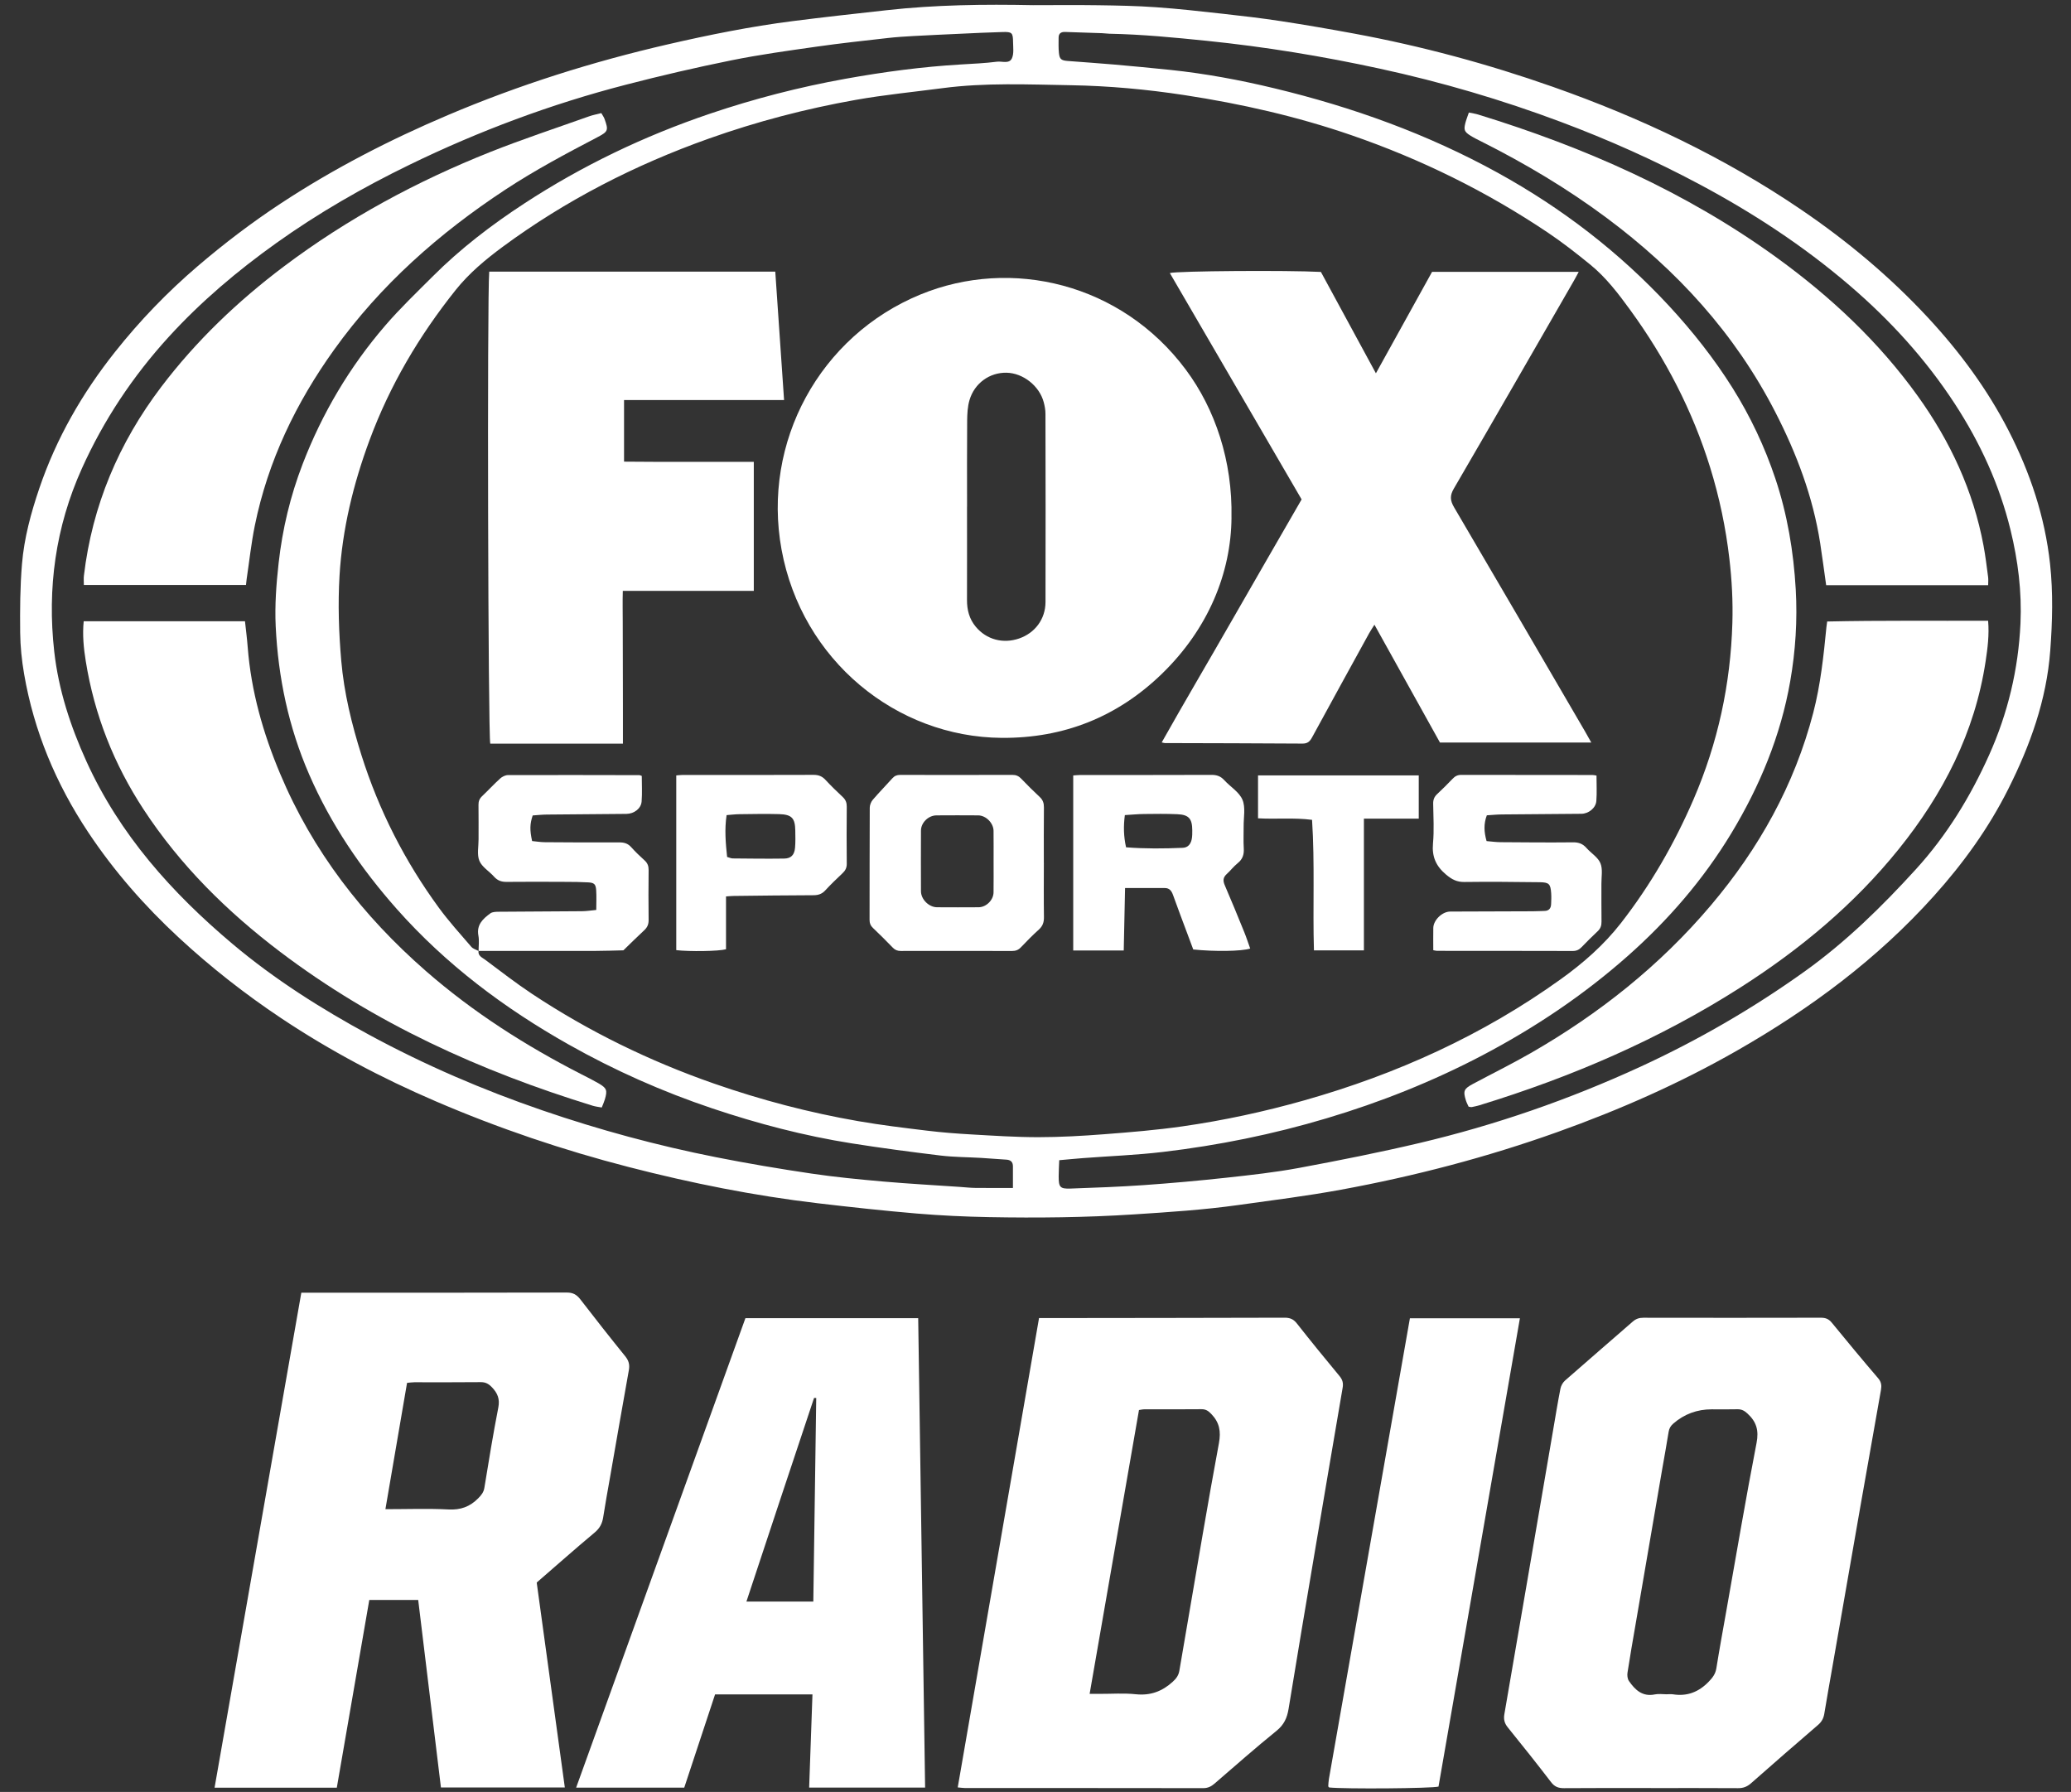<svg width="89" height="77" viewBox="0 0 89 77" fill="none" xmlns="http://www.w3.org/2000/svg">
<rect x="0" y="0" width="89" height="77" fill="#333333" stroke="none"/>
<g clip-path="url(#clip0_1942_8162)">
<path d="M44.393 0.222C45.328 0.222 46.262 0.211 47.197 0.225C48.026 0.237 48.857 0.252 49.684 0.311C50.639 0.378 51.592 0.485 52.544 0.591C53.38 0.683 54.216 0.781 55.047 0.908C56.096 1.069 57.142 1.249 58.185 1.442C61.095 1.98 63.945 2.75 66.736 3.732C70.507 5.06 74.097 6.76 77.411 9.014C79.392 10.361 81.22 11.89 82.851 13.646C84.216 15.117 85.403 16.72 86.321 18.509C87.245 20.312 87.88 22.21 88.1 24.231C88.234 25.472 88.201 26.716 88.108 27.959C87.95 30.077 87.245 32.03 86.302 33.908C85.459 35.588 84.369 37.097 83.114 38.494C80.679 41.207 77.795 43.346 74.644 45.146C72.183 46.553 69.599 47.691 66.931 48.644C63.899 49.728 60.792 50.54 57.628 51.122C56.166 51.391 54.687 51.575 53.213 51.781C51.725 51.989 50.226 52.086 48.726 52.183C46.653 52.317 44.579 52.339 42.504 52.3C41.468 52.281 40.43 52.233 39.398 52.146C37.98 52.026 36.564 51.871 35.15 51.705C32.408 51.382 29.706 50.84 27.032 50.151C24.19 49.419 21.419 48.482 18.722 47.322C16.405 46.326 14.183 45.153 12.084 43.752C10.528 42.714 9.061 41.565 7.686 40.292C6.213 38.928 4.899 37.431 3.789 35.76C2.408 33.683 1.46 31.425 1.036 28.962C0.935 28.376 0.873 27.778 0.867 27.185C0.857 26.201 0.863 25.212 0.945 24.232C1.038 23.119 1.331 22.04 1.69 20.983C2.42 18.835 3.534 16.898 4.94 15.127C6.006 13.782 7.192 12.552 8.499 11.434C9.635 10.463 10.82 9.562 12.067 8.741C14.339 7.246 16.745 6.008 19.247 4.946C22.31 3.646 25.47 2.65 28.709 1.904C30.476 1.497 32.253 1.139 34.052 0.909C35.4 0.736 36.75 0.589 38.101 0.439C40.192 0.205 42.292 0.18 44.393 0.222ZM20.567 40.865L20.564 40.861C20.536 41.077 20.723 41.145 20.846 41.237C21.511 41.734 22.168 42.244 22.859 42.703C25.303 44.323 27.92 45.599 30.69 46.564C32.713 47.269 34.779 47.811 36.888 48.177C37.869 48.347 38.86 48.467 39.849 48.586C40.478 48.663 41.112 48.711 41.745 48.747C42.703 48.801 43.661 48.865 44.619 48.865C45.565 48.864 46.511 48.811 47.454 48.738C48.576 48.652 49.701 48.56 50.815 48.4C52.585 48.147 54.331 47.77 56.054 47.282C60.02 46.159 63.721 44.484 67.078 42.073C68.041 41.381 68.922 40.61 69.657 39.668C70.933 38.029 71.958 36.249 72.78 34.346C73.825 31.925 74.372 29.396 74.448 26.763C74.475 25.842 74.426 24.925 74.319 24.008C74.165 22.678 73.891 21.376 73.496 20.098C72.739 17.646 71.571 15.4 70.063 13.327C69.551 12.623 69.023 11.927 68.345 11.374C67.752 10.891 67.148 10.417 66.514 9.992C63.883 8.226 61.061 6.837 58.066 5.806C55.732 5.002 53.337 4.459 50.897 4.086C49.28 3.839 47.656 3.69 46.024 3.662C44.184 3.631 42.34 3.546 40.505 3.788C39.26 3.952 38.007 4.073 36.773 4.292C34.627 4.673 32.523 5.223 30.466 5.954C27.292 7.083 24.324 8.6 21.609 10.601C20.868 11.149 20.162 11.736 19.58 12.464C18.014 14.425 16.753 16.558 15.88 18.916C15.182 20.798 14.711 22.738 14.591 24.738C14.519 25.951 14.56 27.18 14.665 28.391C14.784 29.772 15.115 31.124 15.533 32.449C16.282 34.82 17.397 37.008 18.864 39.012C19.292 39.596 19.782 40.136 20.255 40.686C20.328 40.772 20.462 40.807 20.567 40.865ZM43.53 51.047C43.53 50.713 43.53 50.417 43.53 50.121C43.531 49.929 43.434 49.841 43.244 49.83C42.882 49.809 42.521 49.776 42.159 49.755C41.577 49.721 40.99 49.723 40.413 49.653C39.141 49.499 37.87 49.331 36.605 49.131C34.566 48.809 32.573 48.287 30.618 47.631C28.474 46.912 26.412 45.997 24.441 44.885C21.676 43.326 19.165 41.444 17.05 39.058C15.508 37.318 14.218 35.42 13.287 33.28C12.402 31.246 11.954 29.117 11.848 26.91C11.805 26.003 11.873 25.098 11.974 24.194C12.137 22.731 12.478 21.312 13.006 19.939C13.848 17.752 15.028 15.761 16.557 13.987C17.191 13.251 17.897 12.576 18.585 11.888C19.781 10.689 21.12 9.665 22.535 8.741C25.024 7.116 27.686 5.842 30.5 4.889C32.405 4.244 34.347 3.743 36.327 3.386C37.973 3.09 39.626 2.868 41.296 2.77C41.813 2.739 42.332 2.717 42.845 2.651C43.063 2.623 43.371 2.757 43.486 2.506C43.577 2.31 43.539 2.049 43.536 1.817C43.532 1.406 43.494 1.365 43.088 1.376C42.479 1.392 41.87 1.423 41.261 1.451C40.588 1.481 39.915 1.512 39.242 1.549C38.88 1.569 38.517 1.592 38.157 1.633C37.141 1.749 36.124 1.857 35.112 2.002C33.882 2.177 32.649 2.346 31.432 2.592C29.91 2.9 28.395 3.252 26.891 3.642C23.681 4.472 20.587 5.627 17.605 7.077C15.607 8.048 13.684 9.152 11.874 10.444C10.202 11.637 8.64 12.955 7.251 14.477C5.707 16.17 4.456 18.049 3.516 20.137C2.386 22.646 2.026 25.275 2.331 27.998C2.516 29.648 3.029 31.208 3.714 32.716C5.141 35.858 7.379 38.359 9.983 40.553C11.793 42.078 13.79 43.342 15.87 44.469C18.259 45.764 20.747 46.834 23.316 47.715C25.758 48.553 28.246 49.226 30.778 49.727C32.136 49.996 33.503 50.226 34.873 50.429C35.896 50.581 36.929 50.68 37.961 50.771C39.057 50.867 40.157 50.927 41.255 51.002C41.474 51.018 41.694 51.042 41.913 51.045C42.431 51.051 42.948 51.047 43.532 51.047L43.53 51.047ZM45.52 49.855C45.511 50.095 45.496 50.324 45.496 50.553C45.496 51.015 45.554 51.089 46.005 51.073C47.053 51.036 48.103 50.998 49.15 50.925C50.337 50.841 51.524 50.735 52.708 50.606C53.75 50.492 54.795 50.377 55.825 50.186C57.555 49.864 59.283 49.521 60.996 49.117C64.272 48.343 67.442 47.244 70.5 45.836C72.98 44.694 75.334 43.331 77.558 41.74C79.332 40.47 80.877 38.953 82.336 37.351C83.655 35.904 84.672 34.244 85.475 32.457C86.287 30.652 86.739 28.758 86.829 26.783C86.89 25.429 86.724 24.092 86.402 22.777C85.926 20.829 85.102 19.033 84.011 17.358C82.756 15.431 81.223 13.752 79.477 12.258C77.496 10.562 75.33 9.145 73.035 7.92C71.111 6.893 69.123 6.005 67.079 5.239C64.539 4.286 61.943 3.524 59.292 2.949C56.837 2.416 54.36 2.009 51.858 1.754C50.465 1.612 49.074 1.476 47.674 1.449C47.57 1.447 47.467 1.429 47.364 1.426C46.832 1.407 46.301 1.391 45.77 1.373C45.599 1.368 45.493 1.435 45.493 1.617C45.493 1.838 45.483 2.06 45.507 2.278C45.535 2.544 45.605 2.597 45.887 2.62C46.545 2.672 47.205 2.714 47.862 2.772C48.675 2.843 49.486 2.92 50.297 3.004C51.806 3.162 53.295 3.44 54.769 3.795C58.125 4.602 61.349 5.76 64.378 7.431C67.126 8.947 69.582 10.833 71.719 13.137C72.736 14.236 73.658 15.402 74.454 16.669C75.223 17.895 75.836 19.194 76.295 20.565C76.812 22.11 77.078 23.705 77.171 25.327C77.246 26.65 77.162 27.971 76.933 29.278C76.523 31.62 75.626 33.78 74.403 35.805C73.2 37.795 71.695 39.535 69.953 41.078C68.048 42.764 65.952 44.167 63.705 45.348C61.563 46.473 59.326 47.362 57.008 48.054C54.706 48.742 52.36 49.218 49.978 49.499C48.834 49.635 47.68 49.677 46.531 49.765C46.209 49.789 45.889 49.822 45.52 49.854L45.52 49.855Z" fill="white"/>
<path d="M23.065 68.003C23.469 70.948 23.868 73.862 24.273 76.807H18.949C18.624 74.129 18.3 71.455 17.972 68.751H15.87C15.407 71.428 14.941 74.117 14.474 76.818H9.221C10.464 69.725 11.703 62.658 12.949 55.548H13.338C17.011 55.548 20.685 55.551 24.358 55.541C24.624 55.54 24.784 55.632 24.939 55.833C25.573 56.655 26.214 57.471 26.868 58.278C27.023 58.468 27.067 58.644 27.024 58.881C26.746 60.425 26.48 61.97 26.21 63.515C26.111 64.077 26.009 64.638 25.921 65.202C25.879 65.469 25.774 65.67 25.557 65.852C24.721 66.551 23.905 67.274 23.064 68.003L23.065 68.003ZM16.563 64.85C17.511 64.85 18.394 64.816 19.273 64.862C19.797 64.89 20.197 64.743 20.554 64.379C20.685 64.245 20.784 64.127 20.816 63.929C21.003 62.778 21.192 61.626 21.415 60.481C21.485 60.118 21.387 59.872 21.148 59.619C21.002 59.465 20.868 59.388 20.652 59.391C19.704 59.402 18.756 59.395 17.809 59.396C17.71 59.396 17.611 59.412 17.493 59.422C17.184 61.228 16.878 63.013 16.563 64.85H16.563Z" fill="white"/>
<path d="M41.158 76.805C42.322 70.083 43.483 63.383 44.652 56.638C44.802 56.638 44.941 56.638 45.08 56.638C48.454 56.634 51.828 56.632 55.202 56.622C55.428 56.621 55.583 56.68 55.728 56.864C56.33 57.628 56.944 58.383 57.566 59.131C57.696 59.288 57.733 59.434 57.7 59.628C57.295 61.991 56.895 64.355 56.496 66.719C56.119 68.955 55.74 71.192 55.376 73.43C55.313 73.817 55.18 74.113 54.86 74.372C53.953 75.107 53.077 75.879 52.193 76.643C52.049 76.767 51.907 76.837 51.708 76.837C48.295 76.831 44.882 76.833 41.469 76.832C41.382 76.832 41.294 76.817 41.158 76.805ZM46.826 72.786C46.999 72.786 47.126 72.786 47.253 72.786C47.772 72.788 48.296 72.748 48.81 72.802C49.439 72.868 49.94 72.681 50.398 72.265C50.553 72.125 50.65 71.987 50.683 71.787C50.79 71.148 50.901 70.509 51.011 69.871C51.462 67.252 51.896 64.63 52.382 62.017C52.477 61.503 52.406 61.125 52.055 60.759C51.927 60.626 51.818 60.552 51.63 60.554C50.813 60.563 49.995 60.557 49.177 60.559C49.103 60.559 49.03 60.578 48.947 60.59C48.24 64.653 47.537 68.696 46.826 72.786V72.786Z" fill="white"/>
<path d="M70.953 76.833C69.707 76.833 68.46 76.827 67.214 76.838C66.972 76.84 66.809 76.78 66.656 76.579C66.049 75.786 65.426 75.005 64.797 74.228C64.653 74.051 64.611 73.879 64.649 73.659C64.975 71.782 65.296 69.903 65.618 68.025C65.995 65.827 66.371 63.629 66.748 61.431C66.849 60.844 66.944 60.255 67.059 59.67C67.084 59.543 67.163 59.403 67.26 59.319C68.225 58.47 69.2 57.634 70.168 56.788C70.305 56.669 70.444 56.623 70.624 56.624C73.168 56.628 75.712 56.629 78.256 56.623C78.456 56.623 78.592 56.679 78.721 56.837C79.378 57.64 80.041 58.44 80.716 59.228C80.853 59.389 80.866 59.542 80.833 59.728C80.534 61.413 80.235 63.098 79.94 64.783C79.54 67.069 79.142 69.355 78.744 71.641C78.628 72.305 78.508 72.969 78.399 73.634C78.367 73.835 78.286 73.987 78.127 74.123C77.162 74.951 76.203 75.787 75.249 76.628C75.082 76.775 74.915 76.84 74.691 76.838C73.445 76.829 72.199 76.834 70.953 76.834V76.833ZM71.623 72.803C71.714 72.803 71.806 72.791 71.895 72.805C72.504 72.901 72.998 72.709 73.428 72.266C73.598 72.091 73.721 71.931 73.76 71.684C73.889 70.878 74.036 70.075 74.179 69.271C74.609 66.847 75.019 64.419 75.487 62.003C75.592 61.459 75.48 61.091 75.094 60.738C74.957 60.612 74.835 60.551 74.653 60.556C74.29 60.566 73.927 60.559 73.564 60.559C72.93 60.559 72.378 60.764 71.909 61.172C71.793 61.273 71.732 61.378 71.708 61.529C71.621 62.079 71.519 62.627 71.424 63.176C71.044 65.385 70.665 67.594 70.287 69.804C70.168 70.493 70.047 71.183 69.941 71.874C69.923 71.989 69.939 72.14 70.002 72.232C70.267 72.615 70.583 72.92 71.118 72.809C71.28 72.775 71.454 72.804 71.623 72.804V72.803Z" fill="white"/>
<path d="M29.405 76.816H24.759C27.19 70.075 29.61 63.362 32.034 56.642H39.459C39.558 63.365 39.657 70.078 39.756 76.812H34.773C34.821 75.483 34.868 74.157 34.915 72.808H30.73C30.292 74.131 29.851 75.468 29.405 76.815L29.405 76.816ZM35.077 60.071C35.046 60.071 35.015 60.072 34.983 60.072C34.016 62.983 33.04 65.891 32.077 68.82H34.952C34.994 65.891 35.035 62.981 35.077 60.071Z" fill="white"/>
<path d="M60.59 56.647H65.317C64.147 63.375 62.982 70.075 61.819 76.77C61.535 76.851 57.778 76.879 57.119 76.808C57.111 76.8 57.1 76.792 57.094 76.782C57.087 76.771 57.08 76.758 57.081 76.746C57.089 76.643 57.092 76.539 57.11 76.438C58.267 69.851 59.426 63.264 60.59 56.647L60.59 56.647Z" fill="white"/>
<path d="M52.923 22.247C52.904 24.614 51.929 27.017 49.935 28.951C48.029 30.8 45.724 31.727 43.043 31.706C38.526 31.673 34.459 28.382 33.586 23.613C32.743 19.002 35.224 14.435 39.557 12.654C43.457 11.052 48.186 12.166 50.958 15.882C52.221 17.576 52.972 19.809 52.922 22.247L52.923 22.247ZM41.559 21.772H41.557C41.557 23.107 41.561 24.443 41.556 25.778C41.554 26.208 41.654 26.598 41.934 26.933C42.394 27.484 43.106 27.675 43.798 27.435C44.477 27.2 44.927 26.605 44.93 25.872C44.938 23.176 44.933 20.479 44.928 17.783C44.928 17.616 44.897 17.446 44.854 17.285C44.67 16.585 43.969 16.032 43.26 16.016C42.532 16 41.877 16.464 41.663 17.195C41.581 17.476 41.566 17.782 41.563 18.077C41.553 19.309 41.559 20.541 41.559 21.772V21.772Z" fill="white"/>
<path d="M56.765 11.685C57.545 13.122 58.322 14.553 59.129 16.041C59.957 14.546 60.752 13.111 61.543 11.681H67.845C67.763 11.832 67.701 11.953 67.632 12.072C65.917 15.048 64.206 18.028 62.477 20.997C62.3 21.299 62.318 21.508 62.489 21.8C64.375 25.008 66.246 28.224 68.121 31.439C68.204 31.582 68.283 31.727 68.384 31.906H61.881C60.954 30.24 60.023 28.565 59.066 26.844C58.978 26.985 58.901 27.096 58.837 27.213C58.019 28.701 57.2 30.189 56.388 31.681C56.293 31.856 56.197 31.954 55.975 31.952C54.003 31.938 52.031 31.936 50.058 31.93C50.033 31.93 50.008 31.92 49.924 31.902C50.913 30.143 51.932 28.422 52.925 26.687C53.917 24.955 54.918 23.227 55.936 21.46C54.055 18.229 52.165 14.983 50.273 11.733C50.594 11.642 55.318 11.609 56.765 11.685Z" fill="white"/>
<path d="M32.394 19.846V25.39H26.765C26.751 25.855 26.762 26.291 26.762 26.725C26.761 27.153 26.764 27.581 26.765 28.01C26.766 28.451 26.767 28.892 26.768 29.333C26.769 29.761 26.77 30.19 26.77 30.618C26.771 31.056 26.77 31.494 26.77 31.955H21.069C20.976 31.639 20.931 12.837 21.024 11.671H33.317C33.441 13.489 33.567 15.319 33.695 17.19H26.818V19.837C28.658 19.856 30.506 19.841 32.393 19.846L32.394 19.846Z" fill="white"/>
<path d="M53.727 40.759C53.35 40.881 52.179 40.893 51.279 40.799C51.209 40.613 51.134 40.41 51.058 40.207C50.841 39.624 50.619 39.043 50.41 38.458C50.347 38.282 50.259 38.159 50.057 38.159C49.502 38.159 48.947 38.159 48.349 38.159C48.33 39.075 48.311 39.95 48.292 40.843H46.121V33.321C46.222 33.315 46.322 33.302 46.421 33.302C48.301 33.301 50.182 33.305 52.062 33.297C52.287 33.296 52.454 33.352 52.607 33.519C52.869 33.806 53.253 34.032 53.394 34.365C53.534 34.697 53.44 35.129 53.445 35.517C53.448 35.828 53.43 36.14 53.45 36.45C53.468 36.717 53.402 36.922 53.186 37.093C53.015 37.23 52.88 37.411 52.717 37.559C52.557 37.704 52.55 37.847 52.635 38.042C52.923 38.707 53.196 39.379 53.47 40.051C53.562 40.277 53.637 40.51 53.727 40.761L53.727 40.759ZM48.392 36.409C49.224 36.474 50.025 36.466 50.826 36.431C51.055 36.422 51.173 36.267 51.214 36.059C51.239 35.934 51.238 35.801 51.237 35.672C51.233 35.18 51.089 35.009 50.601 34.987C50.122 34.965 49.642 34.972 49.163 34.978C48.894 34.981 48.626 35.008 48.34 35.025C48.278 35.496 48.285 35.93 48.392 36.409Z" fill="white"/>
<path d="M44.859 37.066C44.859 37.844 44.851 38.622 44.863 39.4C44.867 39.624 44.814 39.791 44.644 39.944C44.374 40.186 44.12 40.447 43.869 40.71C43.762 40.822 43.647 40.864 43.492 40.864C41.897 40.86 40.303 40.86 38.708 40.863C38.568 40.863 38.465 40.822 38.367 40.721C38.088 40.431 37.802 40.148 37.511 39.871C37.409 39.774 37.369 39.67 37.369 39.53C37.373 37.922 37.369 36.315 37.377 34.707C37.378 34.592 37.433 34.453 37.509 34.365C37.778 34.05 38.071 33.755 38.347 33.445C38.441 33.339 38.544 33.297 38.685 33.298C40.292 33.301 41.9 33.302 43.508 33.297C43.664 33.297 43.775 33.345 43.882 33.456C44.142 33.727 44.409 33.993 44.684 34.249C44.819 34.375 44.864 34.513 44.862 34.694C44.853 35.485 44.858 36.275 44.858 37.066H44.859ZM42.699 37.024C42.699 36.583 42.702 36.142 42.697 35.7C42.693 35.365 42.37 35.039 42.036 35.037C41.439 35.032 40.842 35.033 40.245 35.037C39.899 35.038 39.58 35.347 39.578 35.69C39.574 36.559 39.574 37.428 39.578 38.298C39.58 38.646 39.917 38.982 40.267 38.985C40.864 38.989 41.461 38.989 42.057 38.985C42.384 38.982 42.693 38.675 42.697 38.348C42.703 37.907 42.699 37.466 42.699 37.025L42.699 37.024Z" fill="white"/>
<path d="M20.567 40.864C20.567 40.644 20.599 40.417 20.559 40.204C20.472 39.736 20.756 39.48 21.071 39.248C21.162 39.181 21.314 39.179 21.438 39.178C22.633 39.167 23.827 39.165 25.021 39.155C25.21 39.153 25.399 39.122 25.624 39.101C25.624 38.786 25.639 38.516 25.62 38.247C25.601 37.992 25.534 37.931 25.278 37.916C24.955 37.897 24.63 37.895 24.305 37.894C23.461 37.891 22.618 37.885 21.774 37.895C21.548 37.898 21.38 37.838 21.229 37.668C21.023 37.437 20.713 37.257 20.602 36.991C20.491 36.724 20.567 36.379 20.566 36.067C20.564 35.574 20.571 35.081 20.563 34.588C20.56 34.432 20.605 34.319 20.718 34.212C20.981 33.962 21.227 33.694 21.497 33.45C21.583 33.372 21.718 33.306 21.831 33.306C23.714 33.3 25.596 33.304 27.478 33.308C27.502 33.308 27.525 33.323 27.58 33.342C27.58 33.701 27.602 34.073 27.573 34.441C27.55 34.747 27.246 34.97 26.92 34.973C25.778 34.983 24.636 34.989 23.493 35.002C23.288 35.004 23.084 35.027 22.892 35.04C22.769 35.409 22.763 35.666 22.867 36.14C23.042 36.157 23.231 36.189 23.421 36.19C24.485 36.198 25.55 36.204 26.614 36.198C26.823 36.197 26.983 36.243 27.126 36.404C27.306 36.607 27.506 36.794 27.707 36.978C27.832 37.093 27.876 37.221 27.874 37.389C27.866 38.103 27.865 38.817 27.874 39.531C27.876 39.716 27.82 39.849 27.686 39.973C27.382 40.254 27.088 40.548 26.79 40.836C26.389 40.845 25.989 40.86 25.588 40.861C23.913 40.863 22.239 40.861 20.564 40.861L20.568 40.865L20.567 40.864Z" fill="white"/>
<path d="M61.594 40.829C61.594 40.496 61.589 40.185 61.595 39.874C61.601 39.537 61.978 39.171 62.322 39.17C63.503 39.164 64.683 39.163 65.864 39.158C66.033 39.158 66.201 39.146 66.37 39.143C66.564 39.141 66.651 39.032 66.658 38.851C66.665 38.695 66.672 38.539 66.661 38.384C66.633 37.981 66.57 37.914 66.162 37.909C65.085 37.897 64.008 37.884 62.932 37.899C62.606 37.904 62.391 37.788 62.147 37.584C61.712 37.22 61.53 36.813 61.582 36.242C61.634 35.676 61.598 35.101 61.59 34.53C61.588 34.362 61.637 34.237 61.761 34.122C61.989 33.91 62.209 33.69 62.424 33.465C62.528 33.355 62.636 33.297 62.794 33.297C64.676 33.302 66.557 33.3 68.438 33.302C68.487 33.302 68.536 33.315 68.609 33.326C68.609 33.698 68.629 34.059 68.602 34.417C68.58 34.72 68.269 34.966 67.961 34.969C66.819 34.979 65.678 34.985 64.536 34.997C64.33 34.999 64.124 35.02 63.896 35.034C63.758 35.395 63.771 35.743 63.885 36.142C64.083 36.158 64.286 36.188 64.489 36.189C65.526 36.197 66.564 36.206 67.602 36.195C67.846 36.192 68.02 36.259 68.178 36.438C68.375 36.661 68.669 36.834 68.776 37.09C68.884 37.344 68.818 37.675 68.82 37.972C68.823 38.516 68.815 39.061 68.824 39.606C68.826 39.775 68.781 39.901 68.656 40.018C68.419 40.239 68.191 40.469 67.965 40.702C67.86 40.81 67.75 40.864 67.592 40.864C65.645 40.858 63.7 40.86 61.753 40.858C61.716 40.858 61.68 40.846 61.593 40.83L61.594 40.829Z" fill="white"/>
<path d="M31.2 38.519V40.79C30.886 40.877 29.632 40.894 29.062 40.828V33.32C29.152 33.313 29.238 33.301 29.324 33.301C31.205 33.3 33.085 33.304 34.965 33.296C35.178 33.295 35.331 33.357 35.474 33.511C35.712 33.767 35.963 34.012 36.219 34.251C36.343 34.367 36.39 34.492 36.389 34.661C36.382 35.478 36.38 36.295 36.389 37.112C36.391 37.285 36.332 37.404 36.212 37.518C35.958 37.759 35.703 38.001 35.467 38.259C35.323 38.416 35.166 38.467 34.956 38.468C33.815 38.471 32.674 38.486 31.533 38.499C31.443 38.5 31.353 38.51 31.2 38.519L31.2 38.519ZM31.247 36.823C31.343 36.849 31.416 36.886 31.489 36.887C32.227 36.894 32.964 36.904 33.701 36.893C33.997 36.888 34.139 36.737 34.167 36.427C34.188 36.183 34.181 35.936 34.177 35.691C34.169 35.156 34.028 34.999 33.482 34.983C32.914 34.967 32.345 34.98 31.776 34.986C31.597 34.988 31.42 35.011 31.225 35.026C31.132 35.644 31.185 36.23 31.247 36.823V36.823Z" fill="white"/>
<path d="M56.385 35.229C55.605 35.127 54.842 35.208 54.063 35.163V33.32H60.97V35.178H58.613V40.839H56.466C56.41 38.986 56.508 37.124 56.385 35.229H56.385Z" fill="white"/>
<path d="M25.861 47.59C25.719 47.563 25.592 47.551 25.472 47.514C20.642 46.027 16.091 43.97 12.04 40.901C9.759 39.172 7.744 37.184 6.168 34.777C4.892 32.83 4.055 30.711 3.686 28.412C3.596 27.852 3.538 27.285 3.597 26.695H10.528C10.568 27.069 10.617 27.438 10.645 27.809C10.792 29.704 11.306 31.505 12.039 33.248C13.437 36.578 15.589 39.355 18.296 41.72C20.33 43.497 22.59 44.937 24.99 46.164C25.232 46.288 25.477 46.409 25.712 46.545C26.076 46.756 26.109 46.846 25.994 47.24C25.962 47.349 25.913 47.454 25.86 47.59H25.861Z" fill="white"/>
<path d="M10.571 25.136H3.604C3.604 24.983 3.591 24.858 3.606 24.736C3.963 21.727 5.103 19.033 6.927 16.628C8.434 14.641 10.224 12.934 12.216 11.437C14.94 9.39 17.912 7.788 21.07 6.531C22.466 5.976 23.894 5.506 25.31 5.001C25.478 4.941 25.655 4.909 25.841 4.86C25.897 4.959 25.952 5.031 25.98 5.112C26.154 5.6 26.139 5.653 25.67 5.898C24.325 6.601 22.987 7.314 21.717 8.149C18.873 10.019 16.358 12.24 14.364 15.019C12.719 17.312 11.517 19.806 10.951 22.583C10.796 23.344 10.714 24.119 10.599 24.888C10.588 24.963 10.582 25.038 10.571 25.137V25.136Z" fill="white"/>
<path d="M85.438 26.673C85.49 27.289 85.416 27.853 85.331 28.415C84.869 31.474 83.508 34.119 81.585 36.502C79.676 38.869 77.368 40.786 74.817 42.417C71.321 44.653 67.547 46.277 63.589 47.49C63.478 47.524 63.364 47.548 63.249 47.571C63.214 47.578 63.174 47.562 63.112 47.554C63.075 47.47 63.025 47.38 62.996 47.285C62.87 46.878 62.908 46.785 63.303 46.574C64.126 46.134 64.964 45.721 65.773 45.257C68.71 43.571 71.333 41.494 73.526 38.9C75.589 36.461 77.115 33.735 77.924 30.627C78.238 29.417 78.369 28.181 78.49 26.942C78.497 26.878 78.507 26.815 78.522 26.706C80.815 26.655 83.107 26.683 85.438 26.673L85.438 26.673Z" fill="white"/>
<path d="M85.441 25.145H78.478C78.39 24.52 78.312 23.931 78.222 23.345C77.913 21.352 77.21 19.493 76.292 17.707C74.555 14.327 72.062 11.607 69.031 9.353C67.341 8.096 65.539 7.024 63.658 6.079C63.496 5.998 63.332 5.918 63.18 5.821C62.935 5.665 62.901 5.58 62.969 5.302C63.005 5.155 63.064 5.014 63.123 4.836C63.277 4.868 63.403 4.885 63.523 4.922C68.111 6.331 72.459 8.246 76.364 11.078C78.678 12.756 80.745 14.692 82.419 17.024C83.813 18.966 84.801 21.089 85.242 23.45C85.325 23.895 85.378 24.347 85.438 24.796C85.453 24.91 85.44 25.026 85.44 25.145L85.441 25.145Z" fill="white"/>
</g>
<defs>
<clipPath id="clip0_1942_8162">
<rect width="87.326" height="76.643" fill="white" transform="translate(0.863 0.205)"/>
</clipPath>
</defs>
</svg>
